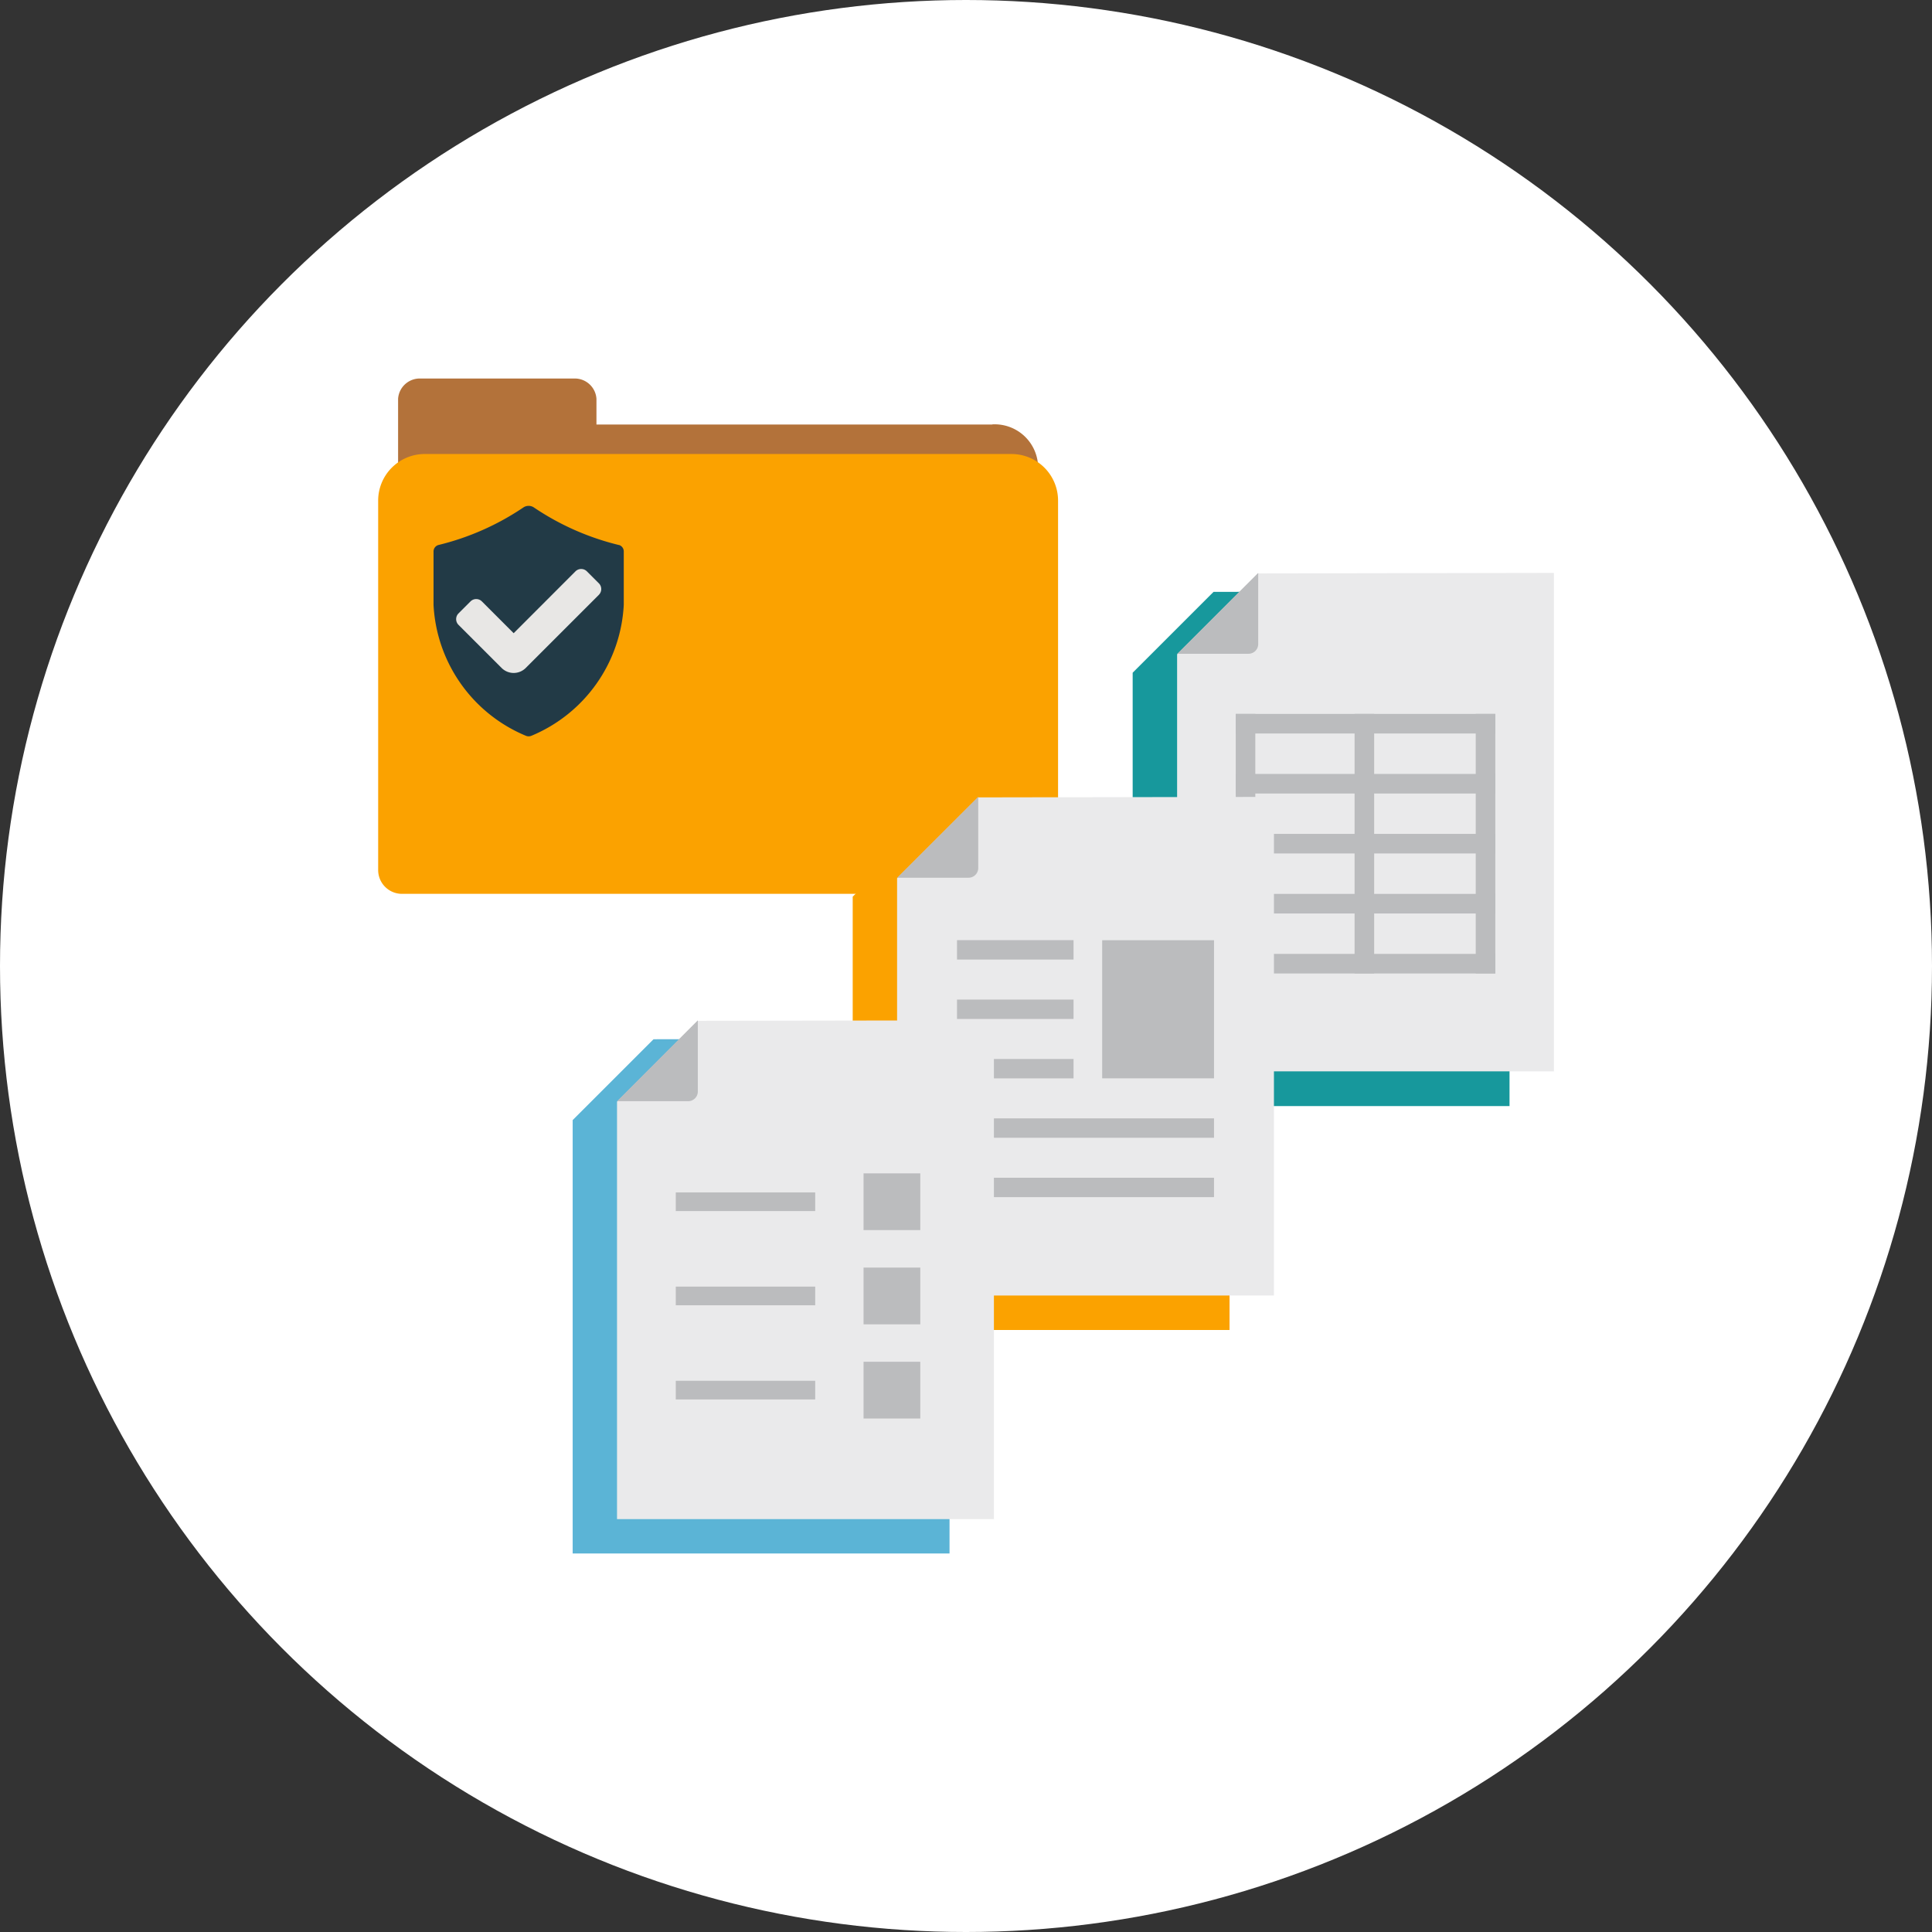 <svg id="组_1615" data-name="组 1615" xmlns="http://www.w3.org/2000/svg" width="60.776" height="60.776" viewBox="0 0 60.776 60.776">
  <rect x="0" y="0" width="60.776" height="60.776" fill="#333333" stroke="none"/>
  <circle id="椭圆_79" data-name="椭圆 79" cx="30.388" cy="30.388" r="30.388" transform="translate(0 0)" fill="#fff"/>
  <g id="组_629" data-name="组 629" transform="translate(11.895 11.908)">
    <path id="路径_2145" data-name="路径 2145" d="M145.6,66.826H133.151v-.809a.683.683,0,0,0-.72-.638h-4.8a.683.683,0,0,0-.72.638v13.3a.714.714,0,0,0,.752.668h18.627a.714.714,0,0,0,.752-.668V68.1a1.367,1.367,0,0,0-1.441-1.279" transform="translate(-126.283 -65.379)" fill="#b3723a"/>
    <path id="路径_2146" data-name="路径 2146" d="M147.106,80.9h-19.89a.749.749,0,0,1-.749-.749V68.529a1.466,1.466,0,0,1,1.465-1.465H146.39a1.466,1.466,0,0,1,1.465,1.465V80.153a.749.749,0,0,1-.749.749" transform="translate(-126.466 -64.69)" fill="#fba200"/>
    <path id="路径_2147" data-name="路径 2147" d="M130.639,68.364a8.188,8.188,0,0,0,2.8,1.243v1.72a4.421,4.421,0,0,1-2.8,3.883,4.421,4.421,0,0,1-2.8-3.883v-1.72a8.188,8.188,0,0,0,2.8-1.243" transform="translate(-125.904 -64.159)" fill="#e8e7e5"/>
    <path id="路径_2148" data-name="路径 2148" d="M133.534,69.454a8.264,8.264,0,0,1-2.685-1.189.3.3,0,0,0-.309,0,8.249,8.249,0,0,1-2.685,1.189.211.211,0,0,0-.152.2v1.684a4.722,4.722,0,0,0,2.908,4.118.229.229,0,0,0,.168,0,4.725,4.725,0,0,0,2.908-4.118V69.652a.211.211,0,0,0-.152-.2m-.63,1.568-2.3,2.3a.537.537,0,0,1-.762,0l-.355-.355-1-1a.255.255,0,0,1,0-.359l.378-.378a.253.253,0,0,1,.358,0l1,1,1.944-1.946a.255.255,0,0,1,.359,0l.378.378a.255.255,0,0,1,0,.359" transform="translate(-125.96 -64.217)" fill="#223a46"/>
    <path id="路径_2149" data-name="路径 2149" d="M155.17,70.131V86.322H143.315V72.69l2.544-2.543Z" transform="translate(-119.579 -63.436)" fill="#17989c"/>
    <path id="路径_2150" data-name="路径 2150" d="M156.161,69.719V85.4H144.307V72.278l2.544-2.543Z" transform="translate(-119.173 -63.605)" fill="#eaeaeb"/>
    <path id="路径_2151" data-name="路径 2151" d="M144.311,72.263h2.239a.305.305,0,0,0,.306-.306V69.719Z" transform="translate(-119.171 -63.605)" fill="#bbbcbe"/>
    <rect id="矩形_646" data-name="矩形 646" width="8.165" height="0.616" transform="translate(26.978 10.55)" fill="#bbbcbe"/>
    <rect id="矩形_647" data-name="矩形 647" width="8.165" height="0.616" transform="translate(26.978 14.324)" fill="#bbbcbe"/>
    <rect id="矩形_648" data-name="矩形 648" width="8.165" height="0.616" transform="translate(26.978 16.212)" fill="#bbbcbe"/>
    <rect id="矩形_649" data-name="矩形 649" width="8.165" height="0.616" transform="translate(26.978 18.099)" fill="#bbbcbe"/>
    <rect id="矩形_650" data-name="矩形 650" width="8.165" height="0.616" transform="translate(26.978 12.438)" fill="#bbbcbe"/>
    <rect id="矩形_651" data-name="矩形 651" width="0.616" height="8.165" transform="translate(26.978 10.55)" fill="#bbbcbe"/>
    <rect id="矩形_652" data-name="矩形 652" width="0.616" height="8.165" transform="translate(34.528 10.55)" fill="#bbbcbe"/>
    <rect id="矩形_653" data-name="矩形 653" width="0.616" height="8.165" transform="translate(30.717 10.55)" fill="#bbbcbe"/>
    <path id="路径_2152" data-name="路径 2152" d="M148.917,75.132V91.323H137.063V77.691l2.544-2.543Z" transform="translate(-122.134 -61.392)" fill="#fba200"/>
    <path id="路径_2153" data-name="路径 2153" d="M149.909,74.72V90.406H138.054V77.279l2.544-2.543Z" transform="translate(-121.729 -61.56)" fill="#eaeaeb"/>
    <path id="路径_2154" data-name="路径 2154" d="M138.058,77.264H140.3a.305.305,0,0,0,.306-.306V74.72Z" transform="translate(-121.728 -61.561)" fill="#bbbcbe"/>
    <rect id="矩形_654" data-name="矩形 654" width="3.666" height="0.61" transform="translate(18.21 17.667)" fill="#bbbcbe"/>
    <rect id="矩形_655" data-name="矩形 655" width="3.666" height="0.61" transform="translate(18.21 21.405)" fill="#bbbcbe"/>
    <rect id="矩形_656" data-name="矩形 656" width="8.084" height="0.61" transform="translate(18.211 23.273)" fill="#bbbcbe"/>
    <rect id="矩形_657" data-name="矩形 657" width="8.084" height="0.61" transform="translate(18.211 25.141)" fill="#bbbcbe"/>
    <rect id="矩形_658" data-name="矩形 658" width="3.666" height="0.61" transform="translate(18.21 19.536)" fill="#bbbcbe"/>
    <rect id="矩形_659" data-name="矩形 659" width="3.518" height="4.345" transform="translate(22.777 17.669)" fill="#bbbcbe"/>
    <path id="路径_2155" data-name="路径 2155" d="M142.665,80.122V96.313H130.81V82.68l2.544-2.543Z" transform="translate(-124.69 -59.353)" fill="#5bb4d6"/>
    <path id="路径_2156" data-name="路径 2156" d="M143.656,79.71V95.4H131.8V82.268l2.544-2.543Z" transform="translate(-124.285 -59.521)" fill="#eaeaeb"/>
    <path id="路径_2157" data-name="路径 2157" d="M131.8,82.254h2.24a.305.305,0,0,0,.3-.306V79.71Z" transform="translate(-124.283 -59.521)" fill="#bbbcbe"/>
    <rect id="矩形_660" data-name="矩形 660" width="1.785" height="1.785" transform="translate(15.27 25.003)" fill="#bbbcbe"/>
    <rect id="矩形_661" data-name="矩形 661" width="4.386" height="0.587" transform="translate(9.363 25.602)" fill="#bbbcbe"/>
    <rect id="矩形_662" data-name="矩形 662" width="1.785" height="1.785" transform="translate(15.27 27.967)" fill="#bbbcbe"/>
    <rect id="矩形_663" data-name="矩形 663" width="4.386" height="0.587" transform="translate(9.363 28.566)" fill="#bbbcbe"/>
    <rect id="矩形_664" data-name="矩形 664" width="1.785" height="1.785" transform="translate(15.27 30.93)" fill="#bbbcbe"/>
    <rect id="矩形_665" data-name="矩形 665" width="4.386" height="0.587" transform="translate(9.363 31.528)" fill="#bbbcbe"/>
  </g>
</svg>

